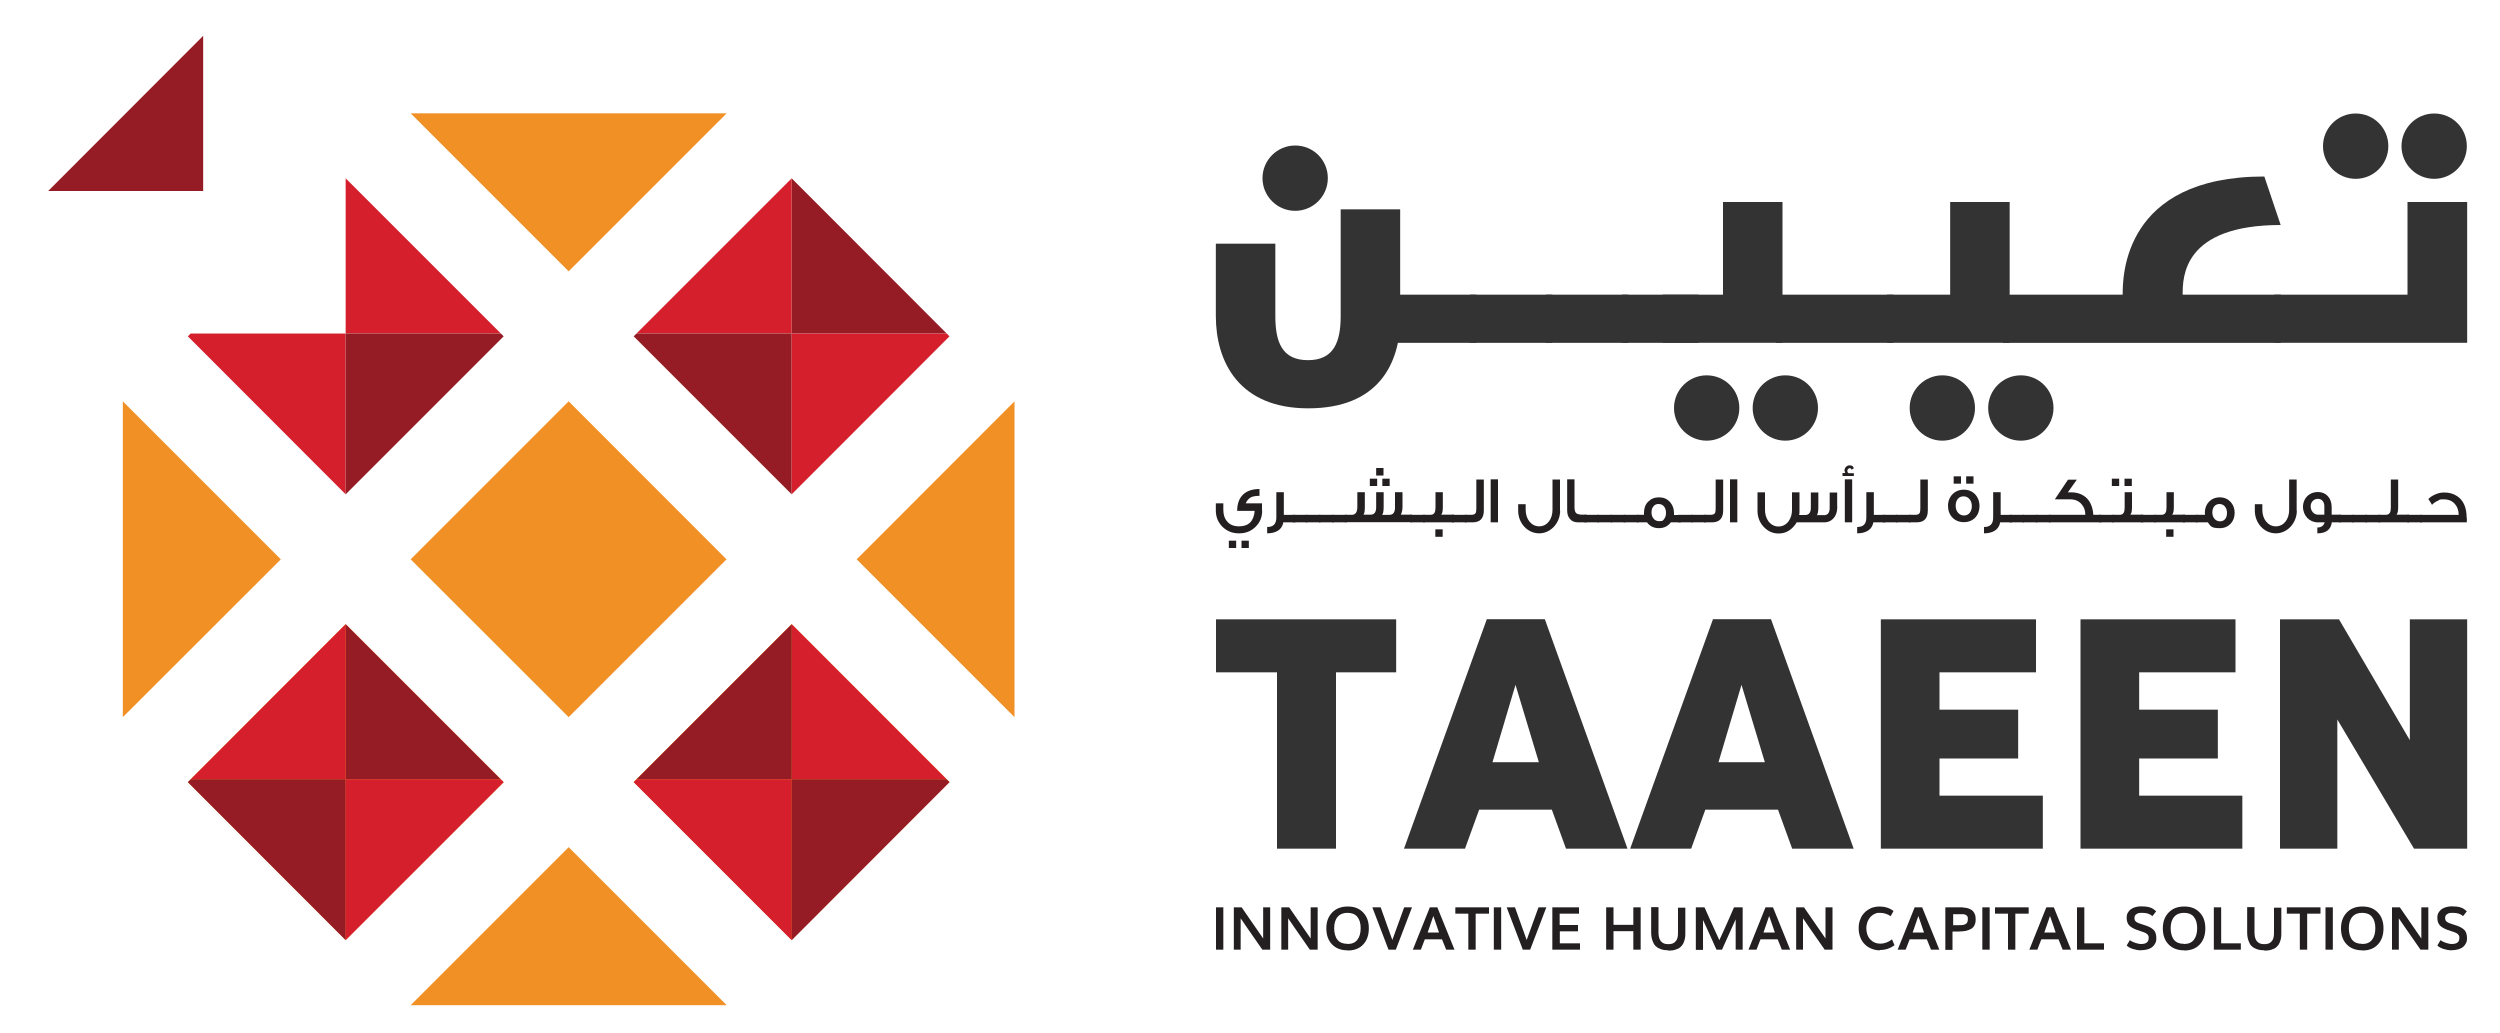 <svg height="620" viewBox="0 0 1500 620" width="1500" xmlns="http://www.w3.org/2000/svg"><path d="m840.3 189.6c0 29.3-13.7 55.4-55.4 55.4s-55.4-28.1-55.4-55.4v-43.4h35.7v43.4c0 15.5 3.9 26.5 19.6 26.5s19.6-11.2 19.6-26.5v-64h35.7v64zm-43.6-82.7c0 10.8-8.8 19.6-19.6 19.6s-19.6-8.8-19.6-19.6 8.8-19.6 19.6-19.6 19.6 8.6 19.6 19.6z" fill="#343333"/><path d="m836.4 176.8h49.5v28.9h-49.5z" fill="#343333"/><path d="m881.9 176.8h49.5v28.9h-49.5z" fill="#343333"/><path d="m927.5 176.8h49.5v28.9h-49.5z" fill="#343333"/><path d="m973.1 176.8h46.1v28.9h-46.1z" fill="#343333"/><path d="m997.6 205.7v-28.9h36.2v-55.6h35.7v84.5z" fill="#343333"/><path d="m1065.6 176.8h70.5v28.9h-70.5z" fill="#343333"/><path d="m1132.2 205.7v-28.9h37.9v-55.6h35.7v84.5z" fill="#343333"/><path d="m1368.5 135c-58.9 0-58.9 31.4-58.9 41.8h58.9v28.9h-166.7v-28.9h71.8c0-10.4 0-70.9 85-70.9l9.8 29.1z" fill="#343333"/><path d="m1364.6 205.7v-28.9h79.9v-55.6h35.8v84.5z" fill="#343333"/><path d="m1043.6 244.8c0 10.8-8.8 19.6-19.6 19.6s-19.6-8.8-19.6-19.6 8.8-19.6 19.6-19.6 19.6 8.6 19.6 19.6z" fill="#343333"/><path d="m1090.8 244.8c0 10.8-8.8 19.6-19.6 19.6s-19.6-8.8-19.6-19.6 8.8-19.6 19.6-19.6 19.6 8.6 19.6 19.6z" fill="#343333"/><path d="m1185 244.8c0 10.8-8.8 19.6-19.6 19.6s-19.6-8.8-19.6-19.6 8.8-19.6 19.6-19.6 19.6 8.6 19.6 19.6z" fill="#343333"/><path d="m1232.1 244.8c0 10.8-8.8 19.6-19.6 19.6s-19.6-8.8-19.6-19.6 8.8-19.6 19.6-19.6 19.6 8.6 19.6 19.6z" fill="#343333"/><g fill="#231f20"><path d="m757.3 306.4c0 3.9-1.3 7.1-4 9.7-2.6 2.6-5.9 3.9-9.7 3.9h-.3c-3.9 0-7.1-1.3-9.8-3.9-2.6-2.6-4-5.9-4-9.7v-4.4h4.5v3.9c0 3 .8 5.3 2.4 7.1 1.6 1.9 4 2.8 7 2.8 5.8 0 8.9-3.1 9.4-9.3h-10.5c0-8.5 4.9-13.1 13.4-13.1v4.1c-2.2 0-3.9.3-5 .8-1.4.7-2.5 2-3.3 3.7h9.8v4.3zm-15.6 22.4h-4.4v-4.4h4.4zm7.6 0h-4.4v-4.4h4.4z"/><path d="m777.1 313.4h-7.1c-.7 4.3-4.3 6.6-9.7 6.6v-3.8c3.7 0 5.5-1.8 5.5-5.7v-15.2h4.5v13.6h6.9v4.5z"/><path d="m784.4 313.4h-8.8v-4.5h8.8z"/><path d="m792.3 313.4h-8.8v-4.5h8.8z"/><path d="m800.2 313.4h-8.8v-4.5h8.8z"/><path d="m808.1 313.4h-8.8v-4.5h8.8z"/><path d="m806.9 313.4v-4.5h4.1c2.3 0 3.4-1.6 3.4-4.7v-8.9h4.5v8.7c0 2.4-.2 3.9-.7 4.6v.2h4.1c2.3 0 3.4-1.5 3.4-4.4v-9.1h4.5v8.7c0 2.6-.3 4.2-.9 4.9h4.3c2.3 0 3.4-1.5 3.4-4.4v-9.2h4.5v8.6c0 1.9-.3 3.5-1 4.9h6.8v4.5h-40.4zm15-21.8v-4.4h4.4v4.4zm3.8-6.3v-4.5h4.4v4.5zm3.7 6.3v-4.4h4.4v4.4z"/><path d="m854.9 313.4h-8.8v-4.5h8.8z"/><path d="m872.3 313.4h-18.4v-4.5h4.2c1.3 0 2.2-.4 2.7-1.4.3-.6.5-1.6.5-3v-9.2h4.4v8.9c0 2.4-.3 3.9-1 4.6h7.7v4.5zm-6.7 8.7h-4.4v-4.5h4.4z"/><path d="m879.9 313.4h-8.8v-4.5h8.8z"/><path d="m890.3 306.2c0 4.8-2.2 7.2-6.7 7.2h-4.7v-4.5h3.8c1.5 0 2.4-.4 2.8-1.3.2-.5.3-1.4.3-2.9v-17h4.5z"/><path d="m898.8 313.4h-4.4v-25.8h4.4z"/><path d="m936.1 306.4c0 7.3-5.6 13.6-12.6 13.6s-12.6-6.1-12.6-13.6v-3.9h4.5v3.4c0 5.5 3.3 9.9 8.1 9.9s8-4.3 8-9.9v-18.2h4.5v18.7z"/><path d="m952 313.4h-5.2c-2.2 0-3.8-.7-4.9-2.1-1.1-1.3-1.6-3-1.6-5.2v-18.5h4.4v16.7c0 2 .4 3.2 1.3 3.8.6.4 1.8.7 3.4.7h2.6v4.5z"/><path d="m959.4 313.4h-8.8v-4.5h8.8z"/><path d="m967.3 313.4h-8.8v-4.5h8.8z"/><path d="m975.2 313.4h-8.8v-4.5h8.8z"/><path d="m983 313.4h-8.8v-4.5h8.8z"/><path d="m1008.2 313.4h-5.7c-1.7 2.3-4.1 3.5-7.2 3.5s-5.4-1.2-7.1-3.5h-6.1v-4.5h4.3c0-.4 0-.9 0-1.3 0-2.7.8-4.9 2.5-6.6s3.8-2.6 6.5-2.6 4.8.9 6.5 2.7c1.6 1.8 2.5 4 2.5 6.7v1.2h4v4.5zm-8.6-5.8c0-1.4-.4-2.6-1.1-3.6-.8-1.1-2-1.6-3.4-1.6s-2.4.5-3.2 1.6c-.7.9-1 2.1-1 3.5 0 2.9 1.8 5.2 4.5 5.2s2.4-.5 3.2-1.5c.7-.9 1-2.1 1-3.5z" fill-rule="evenodd"/><path d="m1015.7 313.4h-8.8v-4.5h8.8z"/><path d="m1023.6 313.4h-8.8v-4.5h8.8z"/><path d="m1033.9 306.2c0 4.8-2.2 7.2-6.7 7.2h-4.7v-4.5h3.8c1.5 0 2.4-.4 2.8-1.3.2-.5.3-1.4.3-2.9v-17h4.5z"/><path d="m1042.4 313.4h-4.4v-25.8h4.4z"/><path d="m1102.4 303.9c0 3.2-.9 5.7-2.6 7.4q-2.1 2.1-5.1 2.1h-16.7c-.5.9-1.1 1.8-1.9 2.6-2.4 2.7-5.4 4.1-8.9 4.1s-6.4-1.3-8.9-3.9-3.8-5.9-3.8-9.7v-11.1h4.5v10.6c0 2.6.7 4.8 2 6.7 1.6 2.1 3.6 3.2 6.1 3.2s4.5-1.1 6.1-3.2c1.3-1.9 2-4.1 2-6.7v-10.6h4.5v11.1c0 .8 0 1.7-.2 2.5h3.6c2.3 0 3.4-1.5 3.4-4.4v-9.1h4.5v8.7c0 2.6-.3 4.2-.9 4.9h4.3c2.3 0 3.4-1.5 3.4-4.4v-9.2h4.5v8.6z"/><path d="m1112.4 285.6h-6.9v-1.8h1.6c-.2-.8-.4-1.2-.4-1.4 0-1.9 1.4-3.2 3.1-3.2s2 .6 2.5 1.8l-1.4.8c-.1-.6-.5-.9-1.1-.9s-1.4.8-1.4 1.5.2 1.2.7 1.5h3.2v1.8zm-1.1 27.8h-4.4v-25.8h4.4z"/><path d="m1131.1 313.4h-7.1c-.7 4.3-4.3 6.6-9.7 6.6v-3.8c3.7 0 5.5-1.8 5.5-5.7v-15.2h4.5v13.6h6.9v4.5z"/><path d="m1138.4 313.4h-8.8v-4.5h8.8z"/><path d="m1146.3 313.4h-8.8v-4.5h8.8z"/><path d="m1156.7 306.2c0 4.8-2.2 7.2-6.7 7.2h-4.7v-4.5h3.8c1.5 0 2.4-.4 2.8-1.3.2-.5.3-1.4.3-2.9v-17h4.5z"/><path d="m1187.7 303.7c0 5.5-3.7 9.6-9.4 9.6s-9.5-4.2-9.5-9.8 4-9.7 9.5-9.7 9.4 4.1 9.4 9.9zm-11.1-13.5h-4.4v-4.4h4.4zm6.5 13.5c0-3.4-2-5.9-5-5.9s-4.7 2.4-4.7 5.7 2.1 5.8 5 5.8 4.7-2.4 4.7-5.6zm1-13.5h-4.4v-4.4h4.4z" fill-rule="evenodd"/><path d="m1207.2 313.4h-7.1c-.7 4.3-4.3 6.6-9.7 6.6v-3.8c3.7 0 5.5-1.8 5.5-5.7v-15.2h4.5v13.6h6.9v4.5z"/><path d="m1214.5 313.4h-8.8v-4.5h8.8z"/><path d="m1222.4 313.4h-8.8v-4.5h8.8z"/><path d="m1230.3 313.4h-8.8v-4.5h8.8z"/><path d="m1260.7 313.4h-31.4v-4.5h21.9c0-2.5-.7-4.6-2.2-6.3q-2.5-3-6.9-3h-9.2l7.9-11.8h5.3l-5.4 7.6h2c2.8 0 5.2.6 7.3 1.9 3.6 2.2 5.6 6.1 6 11.6h4.8v4.5z"/><path d="m1268.3 313.4h-8.8v-4.5h8.8z"/><path d="m1271.5 291.6h-4.4v-4.4h4.4zm14.3 21.8h-18.4v-4.5h4.2c1.3 0 2.2-.4 2.7-1.4.3-.6.5-1.6.5-3v-9.2h4.4v8.9c0 2.4-.3 3.9-1 4.6h7.7v4.5zm-6.7-21.8h-4.4v-4.4h4.4z"/><path d="m1293.4 313.4h-8.8v-4.5h8.8z"/><path d="m1310.9 313.4h-18.4v-4.5h4.2c1.3 0 2.2-.4 2.7-1.4.3-.6.5-1.6.5-3v-9.2h4.4v8.9c0 2.4-.3 3.9-1 4.6h7.7v4.5zm-6.8 8.7h-4.4v-4.5h4.4z"/><path d="m1318.5 313.4h-8.8v-4.5h8.8z"/><path d="m1340.8 307.7c0 5.3-3.6 9.2-8.9 9.2s-5.5-1.2-7.2-3.5h-7.2v-4.5h5.5v-.2c0-.4-.1-.7-.1-1.1 0-5.3 3.7-9.2 9-9.2s8.9 4.1 8.9 9.3zm-4.6 0c0-3-1.8-5.3-4.5-5.3s-4.3 2.1-4.3 5.1 1.9 5.3 4.6 5.3 4.2-2 4.2-5.1z" fill-rule="evenodd"/><path d="m1378.1 306.4c0 7.3-5.6 13.6-12.6 13.6s-12.6-6.1-12.6-13.6v-3.9h4.5v3.4c0 5.5 3.3 9.9 8.1 9.9s8-4.3 8-9.9v-18.2h4.5v18.7z"/><path d="m1404.5 313.4h-5.4q-.9 6.6-8.7 6.6v-3.5c2.3 0 3.8-1 4.4-3.1h-4.3c-4.8 0-8.7-4-8.7-9.3s3.9-8.9 8.9-8.9 8.3 3.7 8.3 9v4.6h5.5zm-9.9-4.6v-5.5c-.2-2.4-1.6-4-3.9-4s-4.3 1.8-4.3 4.5 1.9 5 4.3 5z" fill-rule="evenodd"/><path d="m1412.3 313.4h-8.8v-4.5h8.8z"/><path d="m1420.2 313.4h-8.8v-4.5h8.8z"/><path d="m1428.1 313.4h-8.8v-4.5h8.8z"/><path d="m1445.4 313.4h-18.3v-4.5h4.2c1.3 0 2.2-.4 2.7-1.4.3-.6.5-1.6.5-3v-16.8h4.4v16.5c0 2.4-.3 3.9-1 4.6h7.5v4.5z"/><path d="m1453.2 313.4h-8.8v-4.5h8.8z"/><path d="m1480.1 310.6v2.8h-28.1v-4.5h23.2q0-3.8-2.1-6.3-2.4-3-6.9-3c-3 0-2.1.2-3.4.8-1.4.6-2.6 1.4-3.6 2.5-.4-.8-1.2-2-2.2-3.5 1.2-1.2 2.6-2.1 4.3-2.8 1.8-.8 3.5-1.1 5.3-1.1 2.9 0 5.5.7 7.7 2.2 3.8 2.5 5.7 6.9 5.7 13.1z"/><path d="m729.6 569.8v-25.4h4.4v25.4z"/><path d="m740.3 569.8v-25.4h4.7c8.1 11.7 12.4 18 12.9 18.7v-18.7h4.2v25.4h-4.7c-7.8-11.3-12.2-17.5-13-18.8v18.8z"/><path d="m768.8 569.8v-25.4h4.7c8.1 11.7 12.4 18 12.9 18.7v-18.7h4.2v25.4h-4.7c-7.8-11.3-12.2-17.5-13-18.8v18.8z"/><path d="m808.6 570.2c-4 0-7.1-1.2-9.4-3.6s-3.4-5.6-3.4-9.6 1.2-7.1 3.5-9.5 5.4-3.6 9.4-3.6 6.9 1.2 9.2 3.6 3.4 5.5 3.4 9.5-1.1 7.3-3.4 9.7q-3.3 3.6-9.3 3.6zm-.1-3.8c2.6 0 4.6-.8 5.9-2.5 1.3-1.6 2-4 2-7s-.7-5.2-2-6.8-3.3-2.4-5.9-2.4-4.5.8-5.9 2.4-2.1 3.9-2.1 6.8.7 5.4 2 7 3.3 2.4 5.9 2.4z" fill-rule="evenodd"/><path d="m833.1 569.8-9.7-25.4h5q.4 1 3 8.4c1.7 4.9 3.1 8.6 4 11.2 1-2.8 3.4-9.3 7.1-19.6h4.7l-9.7 25.4z"/><path d="m847.7 569.8 10.2-25.4h4.5l10.3 25.4h-5l-2.5-6.2h-10.3l-2.4 6.2zm8.9-10.3h6.8c-1.3-4-2.5-7.3-3.4-9.9-.8 2.2-1.9 5.5-3.4 9.9z" fill-rule="evenodd"/><path d="m881 569.8v-21.6h-7.8v-3.8h20.2v3.8h-8v21.6z"/><path d="m896.3 569.8v-25.4h4.4v25.4z"/><path d="m913.7 569.8-9.7-25.4h5q.4 1 3 8.4c1.7 4.9 3.1 8.6 4 11.2 1-2.8 3.4-9.3 7.1-19.6h4.7l-9.7 25.4z"/><path d="m931.4 569.8v-25.4h16v3.8h-11.6v6.8h11v3.8h-10.9v7.2h12.1v3.8z"/><path d="m963.7 569.8v-25.4h4.4v10.5h11.9v-10.5h4.4v25.4h-4.4v-11.1h-11.9v11.1h-4.5z"/><path d="m1001.1 570.2c-1.6 0-3.1-.2-4.3-.6s-2.2-.9-3-1.6q-1.2-.9-1.8-2.4c-.5-1-.8-1.9-1-2.9s-.3-2.1-.3-3.4v-15h4.4v15.2c0 1 .1 2 .3 2.8s.5 1.5.8 2 .8.9 1.3 1.3c.5.3 1 .6 1.6.7s1.2.2 1.9.2 1.7-.1 2.3-.3c.7-.2 1.3-.6 1.8-1.1s1-1.2 1.3-2.1.4-2 .4-3.3v-15.1h4.4v15c0 1.2 0 2.3-.2 3.3s-.5 2-.9 2.9q-.7 1.5-1.8 2.4c-.7.7-1.7 1.2-3 1.6-1.2.4-2.7.6-4.3.6z"/><path d="m1017.5 569.8v-25.4h5.2c.4.8 1.6 3.6 3.8 8.5s3.9 8.6 5.1 11.2c.9-1.9 1.8-4 2.8-6.1.9-2.1 2-4.6 3.3-7.4 1.2-2.8 2.1-4.9 2.7-6.2h5.2v25.4h-4.2v-18.2c-.6 1.3-3.3 7.4-8.2 18.2h-3.3c-.6-1.3-1.5-3.2-2.5-5.6-1.1-2.4-2.1-4.7-3-6.6-.9-2-1.8-3.8-2.6-5.6v17.9h-4.3z"/><path d="m1049.1 569.8 10.2-25.4h4.5l10.3 25.4h-5l-2.5-6.2h-10.3l-2.4 6.2zm9-10.3h6.8c-1.3-4-2.5-7.3-3.4-9.9-.8 2.2-1.9 5.5-3.4 9.9z" fill-rule="evenodd"/><path d="m1077.7 569.8v-25.4h4.7c8.1 11.7 12.4 18 12.9 18.7v-18.7h4.2v25.4h-4.7c-7.8-11.3-12.2-17.5-13-18.8v18.8z"/><path d="m1127.9 570.2q-2.5 0-4.8-.9c-1.5-.6-2.9-1.4-4-2.5-1.2-1.1-2.1-2.4-2.8-4.1s-1.1-3.6-1.1-5.6.2-3.3.7-4.8 1.1-2.7 1.9-3.7 1.7-1.9 2.8-2.6 2.2-1.3 3.4-1.6 2.4-.5 3.6-.5c3.3 0 6.2.9 8.5 2.7l-1.7 3.1c-1.9-1.3-4.1-2-6.4-2s-2.1.2-3.1.6-1.8 1-2.6 1.8c-.7.8-1.3 1.8-1.8 2.9-.4 1.2-.7 2.5-.7 3.9 0 2.8.8 5.1 2.4 6.8s3.6 2.5 6 2.5 4.9-.9 7-2.6l1.5 3.5c-2.5 1.9-5.4 2.9-8.8 2.9z"/><path d="m1138.6 569.8 10.2-25.4h4.5l10.3 25.4h-5l-2.5-6.2h-10.3l-2.4 6.2zm9-10.3h6.8c-1.3-4-2.5-7.3-3.4-9.9-.8 2.2-1.9 5.5-3.4 9.9z" fill-rule="evenodd"/><path d="m1167.2 569.8v-25.4h9.4c.6 0 1.3 0 2 .2.7 0 1.4.2 1.9.3.5.2 1.1.3 1.6.6s1 .5 1.4.9.7.8 1 1.3.5 1.1.7 1.7c.1.7.2 1.4.2 2.2 0 1.4-.2 2.5-.7 3.5-.4.9-1.1 1.7-2 2.2s-1.9.9-3.1 1.2c-1.2.2-2.6.4-4.2.4h-3.9v11h-4.4zm4.7-14.5v-.2h-.3zm3.5-.2c.8 0 1.6 0 2.2-.1.6 0 1.1-.3 1.6-.5s.9-.6 1.1-1c.2-.5.4-1 .4-1.7s0-.7 0-1-.1-.6-.2-.8c0-.2-.2-.4-.4-.6s-.4-.3-.5-.4c-.2-.1-.4-.2-.7-.3s-.6-.1-.8-.2c-.2 0-.5 0-1 0-.4 0-.8 0-1 0q-.5 0-1.2 0h-3v6.6z" fill-rule="evenodd"/><path d="m1189.4 569.8v-25.4h4.4v25.4z"/><path d="m1204.8 569.8v-21.6h-7.8v-3.8h20.2v3.8h-8v21.6z"/><path d="m1217.6 569.8 10.2-25.4h4.5l10.3 25.4h-5l-2.5-6.2h-10.3l-2.4 6.2zm9-10.3h6.8c-1.3-4-2.5-7.3-3.4-9.9-.8 2.2-1.9 5.5-3.4 9.9z" fill-rule="evenodd"/><path d="m1246.2 569.8v-25.4h4.4v21.6h11.8v3.8z"/><path d="m1284.8 570.2c-1.7 0-3.4-.3-5-.8s-2.9-1.2-3.8-2.1l1.9-3.2c.8.6 1.9 1.2 3.2 1.6s2.5.7 3.5.7c1.6 0 2.7-.3 3.5-.9s1.1-1.5 1.1-2.7 0-.8-.1-1.1-.2-.6-.5-.9c-.2-.3-.6-.6-1.1-.9s-1.1-.5-1.9-.8q-.5-.1-1.8-.6-1.2-.5-1.8-.6c-2.1-.8-3.6-1.7-4.6-2.8-.9-1.1-1.4-2.5-1.4-4.4s.4-2.8 1.2-3.8c.8-1.1 1.8-1.8 3.1-2.3s2.8-.8 4.5-.8 4 .2 5.3.7c1.3.4 2.4 1.2 3.6 2.3l-2.3 2.9c-1.4-1.4-3.4-2-6-2s-2.5.2-3.4.7-1.3 1.2-1.3 2.2 0 .9.1 1.2c0 .3.3.6.5.9s.6.6 1.1.8c.5.3 1.1.5 2 .8q.4.2 1.8.6c.9.3 1.6.5 2.1.7 2.1.8 3.5 1.8 4.3 2.8q1.2 1.7 1.2 4.5c0 1.9-.3 2.4-.8 3.3-.5 1-1.2 1.7-2 2.3-.9.5-1.8 1-2.9 1.2-1 .3-2.2.4-3.4.4z"/><path d="m1310.5 570.2c-4 0-7.1-1.2-9.4-3.6s-3.4-5.6-3.4-9.6 1.2-7.1 3.5-9.5 5.4-3.6 9.4-3.6 6.9 1.2 9.2 3.6 3.4 5.5 3.4 9.5-1.1 7.3-3.4 9.7q-3.3 3.6-9.3 3.6zm-.1-3.8c2.6 0 4.6-.8 5.9-2.5 1.3-1.6 2-4 2-7s-.7-5.2-2-6.8-3.3-2.4-5.9-2.4-4.5.8-5.9 2.4-2.1 3.9-2.1 6.8.7 5.4 2 7 3.3 2.4 5.9 2.4z" fill-rule="evenodd"/><path d="m1328.3 569.8v-25.4h4.4v21.6h11.8v3.8z"/><path d="m1358.7 570.2c-1.6 0-3.1-.2-4.3-.6s-2.2-.9-3-1.6q-1.2-.9-1.8-2.4c-.5-1-.8-1.9-1-2.9s-.3-2.1-.3-3.4v-15h4.4v15.2c0 1 .1 2 .3 2.8s.5 1.5.8 2 .8.9 1.3 1.3c.5.3 1 .6 1.6.7s1.2.2 1.9.2 1.7-.1 2.3-.3c.7-.2 1.3-.6 1.8-1.1s1-1.2 1.3-2.1.4-2 .4-3.3v-15.1h4.4v15c0 1.2 0 2.3-.2 3.3s-.5 2-.9 2.9q-.7 1.5-1.8 2.4c-.7.7-1.7 1.2-3 1.6-1.2.4-2.7.6-4.3.6z"/><path d="m1379.9 569.8v-21.6h-7.8v-3.8h20.2v3.8h-8v21.6z"/><path d="m1395.3 569.8v-25.4h4.4v25.4z"/><path d="m1417.4 570.2c-4 0-7.1-1.2-9.4-3.6s-3.4-5.6-3.4-9.6 1.2-7.1 3.5-9.5 5.4-3.6 9.4-3.6 6.9 1.2 9.2 3.6 3.4 5.5 3.4 9.5-1.1 7.3-3.4 9.7q-3.3 3.6-9.3 3.6zm-.1-3.8c2.6 0 4.6-.8 5.9-2.5 1.3-1.6 2-4 2-7s-.7-5.2-2-6.8-3.3-2.4-5.9-2.4-4.5.8-5.9 2.4-2.1 3.9-2.1 6.8.7 5.4 2 7 3.3 2.4 5.9 2.4z" fill-rule="evenodd"/><path d="m1435.2 569.8v-25.4h4.7c8.1 11.7 12.4 18 12.9 18.7v-18.7h4.2v25.4h-4.7c-7.8-11.3-12.2-17.5-13-18.8v18.8z"/><path d="m1471.2 570.2c-1.7 0-3.4-.3-5-.8s-2.9-1.2-3.8-2.1l1.9-3.2c.8.6 1.9 1.2 3.2 1.6s2.5.7 3.5.7c1.6 0 2.7-.3 3.5-.9s1.1-1.5 1.1-2.7 0-.8-.1-1.1-.2-.6-.5-.9c-.2-.3-.6-.6-1.1-.9s-1.1-.5-1.9-.8q-.5-.1-1.8-.6-1.2-.5-1.8-.6c-2.1-.8-3.6-1.7-4.6-2.8-.9-1.1-1.4-2.5-1.4-4.4s.4-2.8 1.2-3.8c.8-1.1 1.8-1.8 3.1-2.3s2.8-.8 4.5-.8 4 .2 5.3.7c1.3.4 2.4 1.2 3.6 2.3l-2.3 2.9c-1.4-1.4-3.4-2-6-2s-2.5.2-3.4.7-1.3 1.2-1.3 2.2 0 .9.1 1.2c0 .3.3.6.5.9.3.3.6.6 1.1.8.5.3 1.1.5 2 .8q.4.2 1.8.6c.9.3 1.6.5 2.1.7 2.1.8 3.5 1.8 4.3 2.8q1.2 1.7 1.2 4.5c0 1.9-.3 2.4-.8 3.3-.5 1-1.2 1.7-2 2.3-.9.5-1.8 1-2.9 1.2-1 .3-2.2.4-3.4.4z"/></g><path d="m801.6 403.4v105.8h-35.4v-105.8h-36.6v-31.8h108.1v31.8z" fill="#343333"/><path d="m939.6 509.2-8.5-23.4h-43.6l-8.5 23.4h-36.6l49.7-137.7h34.8l49.6 137.7zm-16.3-51.9-14-46.4-13.8 46.4z" fill="#343333" fill-rule="evenodd"/><path d="m1075.3 509.2-8.5-23.4h-43.6l-8.5 23.4h-36.6l49.7-137.7h34.8l49.6 137.7zm-16.4-51.9-14-46.4-13.8 46.4z" fill="#343333" fill-rule="evenodd"/><path d="m1163.7 403.4v22.4h47.2v29.3h-47.2v22.3h62v31.8h-97.2v-137.6h93.1v31.8z" fill="#343333"/><path d="m1283.5 403.4v22.4h47.2v29.3h-47.2v22.3h61.9v31.8h-97.1v-137.6h93v31.8z" fill="#343333"/><path d="m1448.4 509.2-46-77.5v77.5h-34.4v-137.6h35.4l42.5 72.5v-72.5h34.4v137.6z" fill="#343333"/><path d="m1433 87.7c0 10.8-8.8 19.6-19.6 19.6s-19.6-8.8-19.6-19.6 8.8-19.6 19.6-19.6 19.6 8.6 19.6 19.6z" fill="#343333"/><path d="m1480.1 87.7c0 10.8-8.8 19.6-19.6 19.6s-19.6-8.8-19.6-19.6 8.8-19.6 19.6-19.6 19.6 8.6 19.6 19.6z" fill="#343333"/><path d="m246.4 335.6 94.8-94.8 94.7 94.8-94.7 94.7z" fill="#f19024"/><path d="m246.4 68 94.8 94.8 94.8-94.8z" fill="#f19024"/><path d="m246.4 603.1 94.8-94.8 94.8 94.8z" fill="#f19024"/><path d="m608.7 240.8-94.7 94.8 94.7 94.7z" fill="#f19024"/><path d="m73.7 240.8 94.8 94.8-94.8 94.7z" fill="#f19024"/><path d="m207.4 374.5 94.8 94.8-94.8 94.7-94.7-94.7z" fill="#f19024"/><path d="m475 374.5 94.7 94.7-94.7 94.8-94.8-94.8z" fill="#f19024"/><path d="m568 200.1-93-93.1v93.1z" fill="#951c25"/><path d="m475 107-93.1 93.1h93.1z" fill="#d51f2d"/><path d="m381.9 200.1-1.7 1.7 94.8 94.8v-96.5z" fill="#951c25"/><path d="m475 200.1v96.5l94.7-94.8-1.7-1.7z" fill="#d51f2d"/><path d="m568 467.6-93-93.1v93.1z" fill="#d51f2d"/><path d="m475 374.5-93.1 93.1h93.1z" fill="#951c25"/><path d="m381.9 467.6-1.7 1.7 94.8 94.8v-96.5z" fill="#d51f2d"/><path d="m475 467.6v96.5l94.7-94.8-1.7-1.7z" fill="#951c25"/><path d="m300.5 467.6-93.1-93.1v93.1z" fill="#951c25"/><path d="m207.4 374.5-93 93.1h93z" fill="#d51f2d"/><path d="m114.4 467.6-1.7 1.7 94.7 94.8v-96.5z" fill="#951c25"/><path d="m207.4 467.6v96.5l94.8-94.8-1.7-1.7z" fill="#d51f2d"/><path d="m300.5 200.1-93.1-93.1v93.1z" fill="#d51f2d"/><path d="m121.9 21.5-93 93.1h93z" fill="#951c25"/><path d="m114.4 200.1-1.7 1.7 94.7 94.8v-96.5z" fill="#d51f2d"/><path d="m207.4 200.1v96.5l94.8-94.8-1.7-1.7z" fill="#951c25"/></svg>